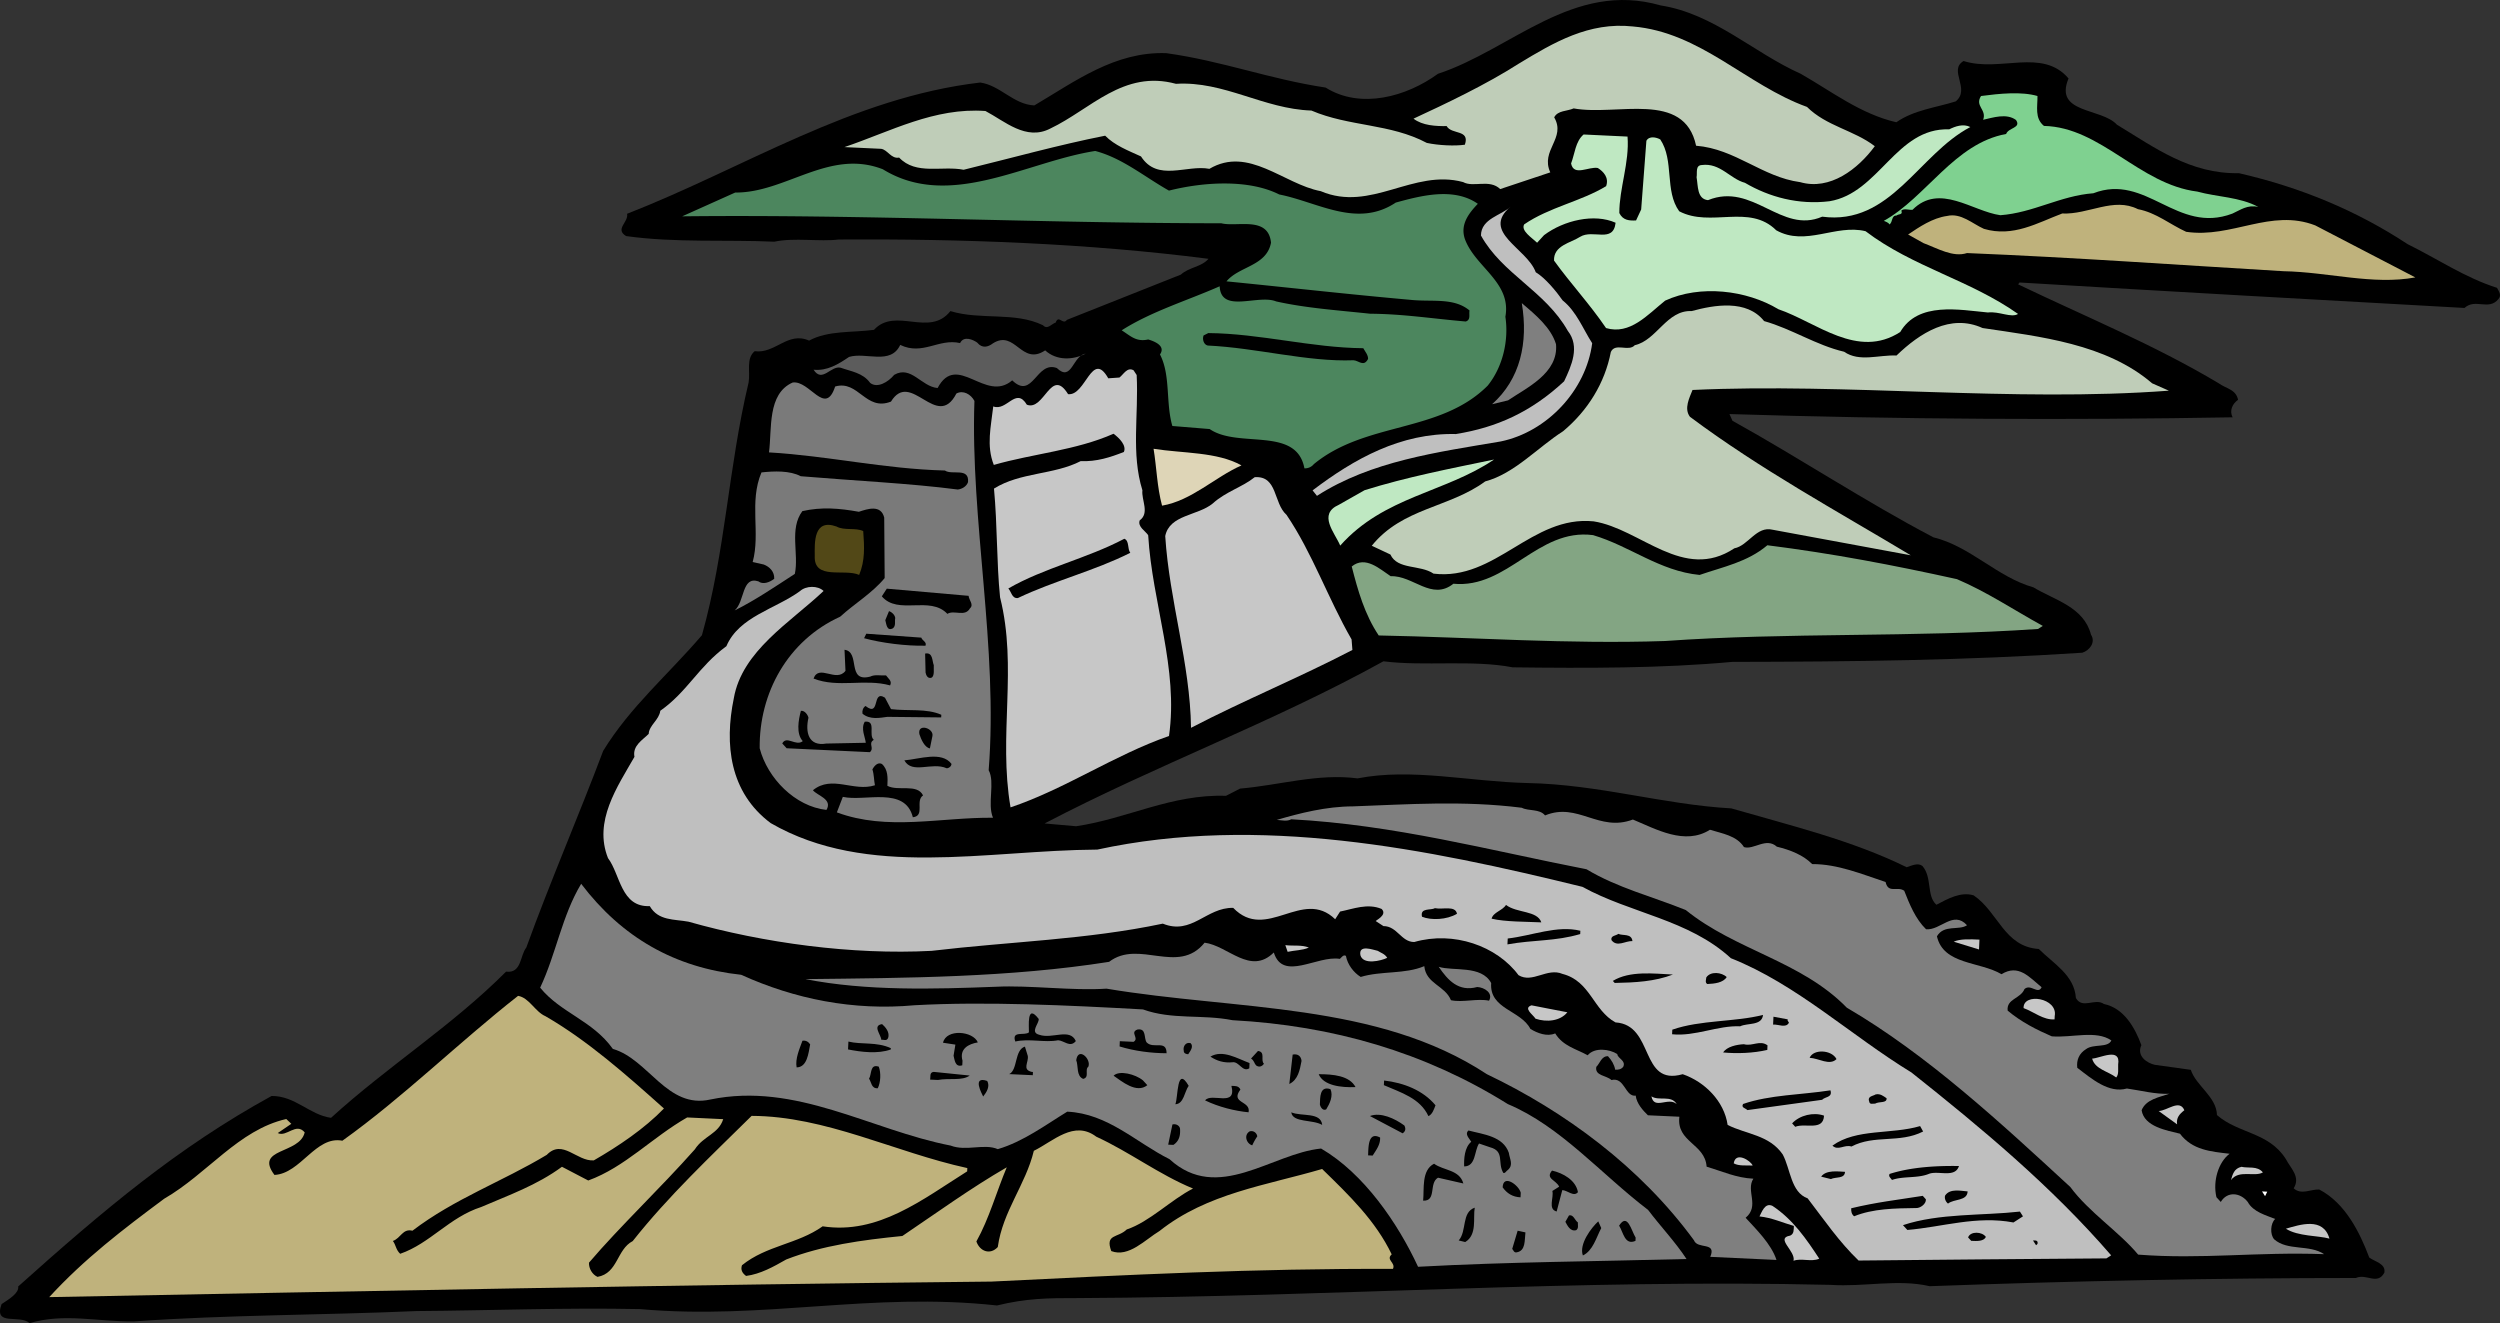 <svg xmlns="http://www.w3.org/2000/svg" width="261.918" height="138.618"><rect width="100%" height="100%" fill="#333333" stroke="none"/><path d="M188.652 7.727c3.285 1.875 6.274 4.215 10.02 5.082 1.847-1.289 4.133-1.527 6.226-2.187 1.579-1.3-.808-3.273.82-4.23 3.798 1.21 8.259-1.403 10.997 1.828-1.551 3.71 3.437 3.05 5.074 4.847 3.95 2.39 7.672 5.18 12.773 5.075 6.399 1.472 12.278 3.882 17.684 7.44 3.098 1.524 6.031 3.52 9.356 4.571.19.352.515.781.152 1.176-1.024 1.262-2.406-.113-3.555.934-15.52-.864-31.105-1.735-46.62-2.668l-.145.195c7 3.36 14.226 6.316 20.992 10.352.797.585 1.828.636 2.05 1.746-.566.386-.945 1.129-.566 1.832-17.02.304-34.98.218-52.719-.34l.313.703c7.047 3.91 13.855 8.43 21.043 12.207 3.879.941 6.687 4.172 10.492 5.246 2.21 1.34 5.273 2.035 6.031 4.961.516.785-.144 1.648-.914 1.887-12.222.804-24 .937-36.668.96-7.469.684-15.246.665-23.02.57-4.16-.812-9.288-.089-13.53-.632-11.59 6.406-23.782 10.86-35.497 16.988l3.293.293c5.336-.78 10.004-3.386 15.707-3.187l1.48-.758c4.15-.355 8.13-1.613 12.306-1.07 5.695-1.11 11.687.34 17.804.488 7.5.148 14.215 2.254 21.356 2.656 6.25 1.809 12.648 3.348 18.367 6.164.558-.18 1.191-.496 1.656-.129 1.047 1.22.406 3.118 1.461 4.063 1.203-.633 2.547-1.395 3.902-.988 2.602 1.773 3.192 5.382 6.829 5.62 1.511 1.52 3.726 2.723 3.886 5.141.703 1.203 2-.043 2.934.621 2.113.442 3.254 2.493 3.926 4.313-.536 1.144.601 1.887 1.418 2.062l3.761.524c.543 1.676 2.692 2.808 2.739 4.738 2.25 1.965 5.425 1.77 7.218 4.61.504.984 1.567 1.863.82 3.066.794.727 1.786.082 2.68.125 2.754 1.437 4.262 4.539 5.239 7.129.601.445 1.761.637 1.578 1.59-.75 1.343-1.86.05-2.985.55-14.593 0-29.824.317-44.648.86-3.34-.774-6.82.094-10.39-.14-26.68-.634-52.243 1.261-78.887 1.386-3.098-.008-5.372.023-8.438.773-13.219-1.445-24.441 1.54-37.398.38-7.907-.165-15.84.152-23.414.206-9.868.434-19.707.383-29.653 1.086-3.855.028-7.258-.89-10.886.176-1.055-.941-3.805.375-2.934-1.996.781-.512 1.844-1.152 1.738-1.844 8.985-8.047 16.723-14.566 26.547-19.957 2.477-.02 3.969 1.977 6.227 2.29 5.968-5.434 12.632-9.595 18.34-15.317 1.644.215 1.457-1.723 2.117-2.516 2.53-6.972 5.46-13.719 8.058-20.617 2.832-4.621 6.774-7.945 10.344-12.113 2.48-8.832 2.75-17.496 4.89-26.48.192-1.16-.292-2.493.637-3.278 2.121.309 3.473-2.106 5.7-1.106 1.976-1.078 4.511-.824 6.796-1.128 2.25-2.442 5.813.824 8.008-1.965 3.192.976 6.746.043 9.707 1.488.457.504.903-.164 1.32-.281.32-.88.747.312 1.184-.29l11.93-4.738c.86-.785 2.168-.793 2.898-1.656-12.66-1.625-25.855-2.105-38.73-2.023-2.008.25-4.672-.219-6.758.23-4.945-.23-10.402.133-15.531-.59-1.203-.746.273-1.433.11-2.336 12.273-4.793 23.566-12.18 36.995-13.75 2.117.305 3.473 2.297 5.668 2.399 4.32-2.55 8.457-5.66 13.82-5.477 5.95.832 10.75 2.707 16.696 3.606 3.68 2.308 8.492.949 11.77-1.442 7.695-2.53 14.16-9.8 23.331-7.164 5.602.88 9.68 4.926 14.672 7.16"/><path fill="#bfcdb8" d="M189.312 11.2c2.04 2.024 4.915 2.434 7.106 4.117-1.766 2.399-4.695 4.668-7.82 3.766-3.965-.531-6.79-3.488-10.903-3.816-1.242-5.844-8.324-3.079-12.828-3.91-.703.312-1.66.199-2.039.937 1.274 2.195-1.473 3.441-.41 5.765l-5.246 1.75c-1.117-1.085-2.817-.132-3.887-.734-5.234-1.418-9.652 3.195-14.914.953-3.89-.734-7.559-4.761-11.664-2.34-2.387-.457-5.434 1.399-7.168-1.3-1.348-.614-2.766-1.16-3.754-2.172-4.793.945-9.883 2.36-14.828 3.57-2.25-.45-4.984.594-6.758-1.277-.832.164-1.2-.817-1.883-.918l-3.847-.18c4.828-1.633 9.422-4.172 14.773-3.781 2.016 1.058 4.258 3.16 6.797 1.836 4.227-2.008 7.656-6.184 13.164-4.684 5.04-.312 9.168 2.633 14.188 2.8 3.98 1.7 8.265 1.352 12.093 3.392 1.227.261 2.946.343 3.985.187.558-1.629-1.399-1.031-1.907-1.95-1.101.016-2.543-.05-3.472-.78 3.379-1.563 7.601-3.57 11.008-5.75 3.683-2.235 7.367-4.403 11.957-3.91 7.129.609 11.894 6.132 18.257 8.43"/><path fill="#7fd190" d="M213.46 10.06c.02 1.105-.316 2.328.68 3.132 5.981.14 9.97 6.114 16.063 6.88 2.106.581 4.445.554 6.395 1.609-1.16-.262-1.875.324-2.72.699-5.816 2.203-9.023-4.281-14.562-2.133-3.453.254-6.293 2.047-9.746 2.3-2.941-.413-6.379-3.398-9.199-.57-.344.051-.887-.18-1.172.082.184.489-.293.329-.508.524-.547-.024-.375.672-.73.933-.129-.214-.399-.296-.602-.375 4.453-2.476 7.403-8.117 12.817-9.105.238-.676 1.613-.61 1.035-1.465-1-.734-2.399-.25-3.442-.023.395-1.082-.898-1.418-.226-2.489 1.937-.253 4.223-.492 5.918 0"/><path fill="#bfe8c2" d="M206.426 13.31c-5.434 2.843-8.336 10.347-15.52 9.39-4.285 1.863-7.262-3.644-11.965-1.73-1.164-.125-1.03-1.496-1.195-2.399.09-.476-.148-1.246.543-1.281 1.938-.254 2.96 1.445 4.523 1.863 2.547 1.496 5.606 2.328 8.86 1.93 5.203-.856 6.972-7.727 12.539-7.531.633-.317 1.476-.621 2.215-.243"/><path fill="#bfe8c2" d="M170.512 14.31c.218 2.69-.875 5.464-.86 8.011.38.778 1.067.809 1.754.774l.535-1.149.547-7.199c.301-.54 1.047-.363 1.453-.14 1.48 2.202.434 5.39 1.985 7.527 3.293 1.738 7.336-.825 10.164 1.992 3.086 1.73 6.226-.672 9.36.098 4.917 3.742 10.98 5.128 15.976 8.668-.711.449-1.985-.301-3.16-.153-2.946-.273-7.313-1.168-9.184 2.047-4.473 2.89-8.762-1.027-12.762-2.387-3.347-2.015-8.207-2.59-11.867-.902-1.86 1.496-3.68 3.613-6.191 2.875-1.739-2.559-3.707-4.648-5.45-7.07-.066-1.586 1.739-1.848 2.73-2.489 1.349-.832 3.477.715 3.72-1.476-2.227-1-5.426-.254-7.496 1.3l-.727.794c-.527-.508-1.73-1.254-1.355-1.922 2.632-1.805 5.964-2.407 8.585-4.004.32-.883-.27-1.528-.87-1.903-.958-.18-2.524.918-2.801-.476.39-1.012.453-2.316 1.312-3.035l4.602.219"/><path fill="#4c865e" d="M122.469 19.97c3.691-.93 8.386-1.192 11.547.402 4.093.812 8.164 3.55 12.214.852 2.582-.707 6.067-1.645 8.598.128-.941.989-1.89 2.18-1.344 3.723 1.102 2.942 4.883 4.496 4.23 8.113.368 2.426-.245 5.223-1.85 7.211-4.985 5-12.774 3.739-18.22 8.23a1.2 1.2 0 0 1-.984.438c-.824-4.445-6.926-2.047-9.926-4.117l-3.91-.32c-.71-2.442-.164-5.309-1.297-7.496.66-.934-.691-1.41-1.234-1.57-1.254.285-1.844-.364-2.777-.958 3.12-1.988 6.89-3.12 10.265-4.613.14 2.899 4.024.809 5.914 1.586 3.133.7 6.36.918 9.856 1.29 3.437.022 6.445.507 10.011.815.559-.183.309-.746.399-1.152-1.656-1.387-3.953-.875-6.215-1.121-6.512-.578-12.672-1.281-19.25-1.934 1.313-1.59 4.203-1.593 4.664-4.05-.281-2.836-3.574-1.614-5.207-2.035-19.137-.004-37.61-.942-56.484-.727l5.554-2.492c5.301.043 9.856-4.63 15.47-2.438 7.023 4.32 15.042-.808 22.253-1.918 2.86.754 5.176 2.723 7.723 4.153"/><path fill="#bfb27c" d="M229.039 24.286c4.785.707 8.86-2.477 13.523-.672l10.485 5.45c-4.445.824-9.13-.567-13.805-.65-11.055-.655-21.824-1.437-33.164-1.901-1.465.48-3.074-.489-4.562-1.043l-1.61-.899c1.14-.773 2.563-1.742 4.086-1.945 1.461-.344 2.645.812 3.86 1.351 3.054.903 5.605-.628 8.199-1.609 2.746.129 5.383-1.746 7.937-.453 1.91.363 3.367 1.605 5.051 2.371"/><path fill="#bfbfbf" d="M160.894 28.52c1.004.598 2.176 2.032 2.82 2.954 1.462 1.171 2.134 2.992 3.095 4.484-.641 4.926-4.704 9.277-9.57 10.289-6.66 1.133-13.587 2.047-19.266 5.703l-.457-.574c4.355-3.305 9.234-6.035 15.011-5.902 4.301-.692 7.887-2.313 11.34-5.524.766-1.617 1.688-3.64.387-5.285-2.352-4.172-6.879-5.965-9.098-9.992.016-1.79 2.164-2.106 3.102-3.024-3.156 2.676 1.722 4.348 2.636 6.871"/><path fill="#bfcdb8" d="M184.816 33.638c2.922.824 5.457 2.527 8.387 3.214 1.602 1.11 3.633.309 5.488.395 2.453-2.363 5.645-4.414 9.016-2.879 6.016.902 12.934 1.64 17.766 5.79l1.754.773c-16.375 1.226-33.762-.829-49.907-.075-.316.813-.918 1.953-.27 2.809 7.384 5.512 15.302 9.809 23.137 14.512L185.72 55.5c-1.703-.426-2.559 1.672-4.016 1.945-5.328 3.535-9.816-2.043-14.738-2.824-6.508-.652-10.274 6.262-16.778 5.477-1.402-.961-3.77-.383-4.52-2.004l-1.952-.918c3.215-3.98 8.101-3.957 11.883-6.739 3.066-.82 5.464-3.53 8.164-5.261 2.578-2.153 4.367-5.028 5-8.301.46-1.012 1.859.02 2.511-.711 2.297-.512 3.34-3.695 5.954-3.574 2.37-.645 5.769-1.242 7.59 1.047"/><path fill="#fff" d="m212.227 33.411.68.238-.68-.238"/><path fill="#7f7f7f" d="M163.02 36.056c.269 3.039-3.036 4.539-5.028 5.89l-1.672.403c2.946-2.618 3.813-6.43 3.114-10.594 1.457 1.238 3.046 2.554 3.585 4.3"/><path d="M142.828 36.481c.191.356.52.715.5 1.125-.457.875-.973.164-1.523.137-4.828.188-10.125-1.3-15.278-1.543-.41-.09-.59-.648-.433-1.055l.496-.25c5.433.047 10.804 1.54 16.238 1.586"/><path fill="#5c5c5c" d="M104.027 35.97c2.34-1.477 2.985 2.41 5.473.738 1.187 1.09 2.91 1.031 4.25.336-1.387.21-1.45 3.031-3.031 1.512-2.164-.793-2.5 3.39-4.672 1.293-2.797 2.418-5.778-3.024-7.817.804-1.714-.152-2.777-2.402-4.546-1.383-.657.793-1.79 1.43-2.52.844-.773-1.07-2.008-1.195-3.09-1.59-1.023-.254-1.937 1.63-2.836.211 1.442.137 2.574-.57 3.715-1.34 1.746-.539 4.363.891 5.36-1.261 2.355 1.14 4.027-.707 6.273-.192.383-.804 1.39-.343 1.793-.05.52.644 1.148.464 1.648.078"/><path fill="#c7c7c7" d="M117.281 39.552c.43-.325.813-1.133 1.48-.758l.325.496c.215 4.21-.594 8.234.601 12.078-.117 1.027.782 2.375-.285 3.152-.238.676.633 1.133.89 1.555.423 7.113 3.196 13.988 2.18 21.031-5.742 2.004-10.863 5.547-16.601 7.48-1.297-7.562.758-14.628-1.098-22.01-.375-3.735-.27-7.446-.636-11.388 2.765-1.73 6.261-1.425 9.086-2.879 1.648.079 3.117-.402 4.52-.957.308-.675-.481-1.468-1.083-1.91-3.937 1.742-8.426 2.082-12.543 3.266-.8-2.035-.293-4.008-.058-6.129 1.421.547 2.37-2.094 3.52-.18 1.827.707 2.53-4.011 4.32-1.105 1.847.226 2.492-4.7 4.21-1.66l1.172-.082"/><path fill="#7a7a7a" d="M87.496 40.493c2.445-.71 3.184 2.629 5.848 1.582 2.09-3.414 4.812 3.117 6.855-.848.707-.378 1.512.07 1.89.778-.445 12.437 2.505 25.863 1.49 38.687.694 1.274-.165 3.504.452 4.98-5.504-.054-11.078 1.407-16.355-.562l.625-1.625c2.316.524 6.523-1.136 7.336 2.137 1.312-.145.218-1.711 1.07-2.29-.629-1.269-2.598-.398-3.738-1.003.039-.824.082-1.715-.582-2.297-.47-.23-.84.3-.989.57.18.559.153 1.11.266 1.668-2.238.72-4.492-1.109-6.496.52.453.57 2.09.926 1.418 2.062-3.29-.359-6.18-3.32-6.996-6.457-.07-5.785 2.941-11.289 8.43-13.785 1.507-1.375 3.347-2.457 4.664-4.047l-.047-6.336c-.348-1.394-1.746-.91-2.657-.609-2.046-.371-3.902-.523-5.918-.07-1.394 1.863-.347 4.46-.789 6.574-2.062 1.348-4.265 2.828-6.308 3.832 1.078-.914.722-3.613 2.484-3.05.465.366 1.164.124 1.664-.266.035-.754-.492-1.262-1.097-1.496l-1.16-.262c.831-3.059-.395-6.281.921-9.387 1.317-.144 2.969-.207 4.114.399 5.484.464 11.53.75 16.457 1.394.414-.05.91-.305 1.07-.777.14-1.578-1.692-.7-2.422-1.215-6.395-.164-12.184-1.535-18.43-1.899.32-2.464-.195-6.136 2.477-7.32 1.8-.258 3.41 3.606 4.453.418"/><path fill="#bfe8c2" d="M156.531 48.142c-5.12 3.476-11.539 3.863-16.12 9.019-.556-1.336-2.392-3.281-.142-4.277l2.688-1.524c4.398-1.379 8.984-2.265 13.574-3.218"/><path fill="#ded5b7" d="M130.066 48.759c-2.812 1.242-5.199 3.68-8.32 4.218-.527-1.953-.57-4.02-.89-5.96 3.074.488 6.663.312 9.21 1.742"/><path fill="#c7c7c7" d="M134.781 53.934c2.703 3.98 4.34 8.743 6.82 13.055l.086 1.106c-5.574 2.906-11.328 5.254-16.906 8.156-.094-6.75-2.265-13.254-2.703-20.09.45-2.25 3.402-2.113 4.98-3.414 1.368-1.246 3.11-1.715 4.395-2.754 2.418-.164 1.941 2.707 3.328 3.941"/><path fill="#83a583" d="M178.062 60.235c2.45-.847 5.02-1.347 7.098-3.11 6.91.876 13.121 2.063 19.867 3.552 3.106 1.316 5.973 3.238 8.992 4.898l-.496.32c-13.05.903-26.246.348-39.09 1.262-10.206.344-19.949-.387-29.988-.582-1.48-2.207-2.187-4.719-2.828-7.226 1.434-1.172 2.945.277 4.082 1.02 2.348-.099 4.285 2.608 6.57.788 5.692.543 8.813-5.848 14.63-5.094 3.87 1.145 6.98 3.77 11.163 4.172"/><path d="M118.418 57.915c-3.738 1.89-7.988 2.93-11.79 4.746-.62.043-.66-.648-.987-1.008 3.753-2.164 8.203-3.125 12.156-5.21.539.23.297 1.046.62 1.472"/><path fill="#524817" d="M90.437 55.638c.125 1.66.196 3.105-.425 4.593-1.551-.695-4.778.602-4.653-2.007-.008-1.31-.16-3.934 2.278-3.063.804.453 1.992.094 2.8.477"/><path d="M101.477 62.423c.046.48.574.922.144 1.312-.527.942-1.66.13-2.367.578-1.836-1.945-5.172.168-6.867-1.836l.52-.804 8.57.75"/><path fill="#bfbfbf" d="M86.285 61.915c-3.457 3.277-8.555 6.273-9.41 11.262-.98 4.77-.461 9.82 3.863 13.054 10.121 5.844 22.582 2.848 34.223 2.778 16.969-3.68 34.492-.102 50.824 3.902 5.035 2.781 11.133 3.414 15.555 7.477 6.89 2.73 12.558 8.093 18.918 11.972 7.367 5.852 14.652 11.907 20.922 19.157l-.496.32c-8.676.074-17.766.129-25.965.226-2.04-1.957-3.586-4.23-5.336-6.515-1.762-.633-1.785-3.047-2.61-4.598-1.418-2.062-3.824-2.105-5.773-3.094-.363-2.496-2.402-4.52-4.707-5.316-4.535 1.3-2.926-5.164-7.043-5.426-2.348-1.281-2.617-4.32-5.543-5.078-1.621-.695-3.148 1.023-4.617.129-2.27-3.066-6.805-4.656-10.922-3.473-1.375.004-1.781-1.668-3.227-1.668l-.8-.52c-.067-.07 1.265-.628.609-1.277-1.484-.62-2.961-.004-4.352.274l-.515.805c-3.426-3.329-7.207 2.414-10.684-1.192-2.82-.062-4.336 2.895-7.375 1.653-7.996 1.687-15.922 1.867-24.23 2.851-8.352.438-17.582-.824-25.465-3.055-1.5-.277-3.164-.078-4.055-1.632-3.035.132-3.078-3.313-4.375-5.028-1.539-3.855.969-7.457 2.77-10.61-.22-1.179.84-1.75 1.492-2.405.039-.895 1.098-1.465 1.215-2.422 2.847-2 4.004-4.633 6.926-6.766 1.316-3.105 5.136-3.89 7.703-5.766.648-.59 1.886-.597 2.48-.019"/><path d="M93.793 64.743c-.082.34.101.832-.258 1.09-.633.316-.668-.441-.785-.86l.39-.949c.27.082.602.375.653.72m2.727 2.058c.12.347.597.441.44.847-2.066.04-4.597-.285-6.433-.785l.23-.472 5.762.41m-5.355 4.086c.496-.254 1.105-.086 1.66-.13.258.356.66.583.43 1.051-2.649-.742-5.45.297-8.02-.718.555-1.559 2.387.457 3.344-.809l-.101-2.207c1.707.219.18 3.45 2.687 2.813m6.664-1.204c-.02.48.09 1.04-.195 1.297-.422.188-.61-.234-.664-.511l-.047-1.996c.836-.168.722.789.906 1.21m-4.48 4.61c1.777.219 3.718-.102 5.27.59l-.013.277-5.64-.059c-.766.102-1.809.329-2.602-.328-.054-.28.028-.62.313-.812 1.593 1.246.633-1.762 2.039-.867l.633 1.199m-8.648.902c-.348 1.496-.009 3.028 1.866 2.703l4.137-.082c-.043-.55-.55-1.472-.105-2.207 1.246-.148.347 1.39.945 1.903-.637.382.098.832-.406 1.289l-8.723-.41-.46-.504c.456-.871 1.433.343 2.148-.243-.72-.793-.446-2.222-.196-3.175.414-.051.735.445.793.726m12.988 1.918-.265 1.293c-.547-.094-.922-.937-1.102-1.496-.218-1.18 1.543-.617 1.367.203m1.997 2.914c-.012.278-.297.469-.504.461-1.551-.695-3.61.656-4.434-.828 1.59-.133 3.902-.988 4.938.367"/><path fill="#7f7f7f" d="M161.871 85.43c3.438-1.421 5.629 1.778 9.203.43 2.43 1.008 5.45 2.735 8.074 1.07 1.29.403 2.793.61 3.563 1.817 1.016.324 2.32-1.059 3.445-.043 1.43.344 2.781.887 3.7 1.824 2.687-.012 5.25 1.074 7.69 1.875.286 1.254 1.22.403 1.954.918.555 1.406 1.172 2.95 2.289 4.035 1.508.137 2.848-2.004 4.29-.422-.856.582-2.407-.113-3.153 1.16.683 2.997 4.488 2.622 6.765 3.97 1.774-1.087 2.88.273 4.203 1.367-.382.808-1.152-.399-1.796.19-.395 1.013-1.907 1.013-1.762 2.259 1.39 1.168 3.008 2 4.625 2.695 2.125.168 4.644-.676 6.242.43-.379.808-1.871.324-2.656.91-.711.445-1.016 1.121-.918 1.953 1.527 1.172 3.316 2.703 5.2 2.172 1.437.203 3 .621 4.448.55-1.05.364-2.437.575-2.906 1.723.266 1.735 2.656 2.121 4.016 2.461 1.297 1.715 3.218 1.871 5.203 2.102-1.14.844-1.785 2.808-1.383 4.55l.457.5c.672-1.136 2.043-1.003 2.824-.003.57 1.058 1.93 1.398 2.875 1.785-.504.46-.558 1.629-.101 2.133 1.39 1.234 3.695.515 5.23 1.554-7.012-.261-12.832.567-19.484.047-1.957-2.363-5.16-4.441-7.106-7.082-7.324-6.746-14.972-13.851-23.418-18.789-4.793-4.91-11.625-5.988-16.867-10.226-3.445-1.399-7.187-2.333-10.398-4.274-10.235-1.996-20.09-4.66-30.942-5.238-.425.254-1.035.09-1.515.066 2.441-.71 5.16-1.41 7.98-1.418 5.793-.207 11.527-.629 17.688.145.738.379 1.855.086 2.441.804"/><path d="M161.48 96.634c-1.507-.075-3.785-.043-5.21-.387.167-.68 1.14-.84 1.511-1.441 1.13.878 3.278.566 3.7 1.828m-8.837-.899c-1.062.637-2.718.7-3.664.309-.23-.973.926-.645 1.348-.899.82.176 2.152-.312 2.316.59"/><path fill="#c7c7c7" d="m207.336 99.474-2.649-.813c.633-.312 1.735-.262 2.696-.219l-.047 1.032"/><path d="M165.555 97.856c-2.582.774-4.914.594-7.625 1.086l.03-.617c2.56-.293 5.161-1.41 7.61-.812l-.015.343"/><path fill="#7f7f7f" d="M77.648 102.126c5.598 2.535 11.735 3.785 18.164 3.191 7.383-.41 16.11 0 23.934.438 3.05 1.105 6.176.496 9.383 1.129 10.504.562 20.148 3.355 28.844 8.789 5.535 2.324 9.773 7.344 14.691 11.086 1.23 1.64 2.871 3.37 4.027 5.144-9.375.25-18.601.297-28.125.813-2.125-4.575-5.668-9.766-10.16-12.387-5.183.516-10.8 5.758-15.883 1.113-3.5-1.746-6.453-4.777-10.71-4.976-2.2 1.343-4.626 3.156-7.278 3.926-1.418-.618-3.316.257-4.937-.372-8.395-1.632-16.211-6.68-25.176-4.828-4.524 1.024-6.48-4.23-10.215-5.3-2.133-2.993-5.469-3.77-7.617-6.415 1.683-3.57 2.281-7.535 4.297-10.882 4.28 5.64 9.843 8.793 16.761 9.53"/><path d="M171.027 98.595c-.754-.035-1.617.68-2.199-.106-.113-.484.504-.457.719-.652.472.226 1.383-.074 1.48.758"/><path fill="#c7c7c7" d="M137.125 99.274c-.703.309-1.457.274-2.223.446l-.242-.7c.82.106 1.723-.054 2.465.254m8.211 1.075c-.633.312-2.516.773-2.809-.27-.222-1.18 1.332-.559 1.813-.465.332.219.738.309.996.735"/><path fill="#7f7f7f" d="M133.453 99.79c.957 3.074 4.531.281 6.922.668.215-.195.363-.465.633-.313.164.903.812 1.758 1.55 2.207 2.165-.656 4.626-.265 6.66-1.132.188 1.867 2.176 2.027 2.794 3.57 1.226.266 2.761-.211 3.992.05.45-.804-.488-1.398-1.242-1.433-1.953.527-3.067-.695-4.032-2.117 1.493.484 4.485-.203 5.497 1.703-.2 2.746 3.101 2.832 4.109 4.805.738.449 1.754.84 2.598.469.828 1.343 2.195 1.617 3.402 2.292.726-.863 2.3-.648 3.101-.128.047.484.934.664.625 1.336-.218.265-.496.32-.84.304-.109-.554-.367-.98-.757-1.414-.688-.031-.863.785-1.223 1.113-.183.957 1.059.88 1.586 1.383 1.395-.347 1.43 1.79 2.54 1.633.1.832.753 1.55 1.28 2.059l3.297.152c-.332 2.672 2.692 2.812 2.852 5.23 1.629.489 3.113 1.18 4.898 1.262-.816 1.27.692 2.856-.812 4.094 1.047 1.148 2.695 2.742 3.234 4.418l-6.937-.324c.695-1.621-1.34-.75-1.707-1.735-5.63-7.699-13.547-13.508-21.696-17.402-11.484-7.559-26.191-6.668-39.851-8.961-3.59.242-8.035-.379-11.555-.2-6.484.247-13.586.466-19.996-.8 10.61-.121 21.418-.164 31.82-1.809 3.145-2.402 7.23 1.438 10.008-2.007 2.465.32 4.793 3.457 7.25 1.027"/><path d="M180.902 102.364c-.375.602-1.273.695-2.031.73-.27-.152-.117-.488-.105-.695.445-.668 1.609-.543 2.136-.035m-5.632-.265c-1.895.734-3.965.843-6.102.882l-.195-.214c1.773-1.086 4.304-.762 6.296-.668"/><path fill="#c7c7c7" d="m215.266 106.454-.016.344c-1.172.082-2.164-.79-3.246-1.184-.063-1.656 3.629-1.07 3.262.84"/><path d="M184.707 106.329c-.121 1.164-1.621.816-2.395 1.195-2.335-.11-4.734 1.086-7.132.832l.023-.48c2.941-1.031 6.578-.793 9.504-1.547"/><path fill="#c7c7c7" d="M164.207 106.052c-.734.93-2.188 1.07-3.336.672-.258-.426-1.324-1.098-.418-1.399 1.434.274 2.25.45 3.754.727"/><path d="M187.3 106.794c-.073.133.06.207.122.351-.305.602-1.11.153-1.66.196l.039-.824 1.5.277"/><path fill="#c7c7c7" d="M221.914 111.516c-.023.481.09 1.04-.203 1.368-.863-.66-2.23-.86-2.524-1.977.829-.031 3.02-1.234 2.727.61"/><path d="m185.176 109.516-.02.481c-1.465.344-3.187.402-4.625.266.371-.602 1.414-.829 2.172-.864.887.25 1.676-.472 2.473.117m-76.352-2.761c.047.484-.96 1.402.059 1.656 1.355.477 3.203-.746 3.828.66-.59.73-1.238-.058-1.856-.086-1.39.278-3.02-.21-4.484.133-.426-1.187.992-.57 1.426-.965.023-.55-.27-3.11 1.027-1.398m83.582 4.203c-.722.723-1.855-.09-2.816-.133.39-.945 2.312-.855 2.816.133"/><path fill="#bfb27c" d="M57.14 106.462c4.422 2.55 8.52 6.183 12.419 9.672-2.028 2.105-4.801 3.972-7.348 5.437-1.793.121-3.266-2.289-4.93-.578-4.676 2.813-9.644 4.574-14.07 7.945-1.024-.254-1.207.77-2.05 1.075.327.43.304.91.765 1.343 3.148-1.09 5.136-3.82 8.492-4.902 2.879-1.242 5.82-2.273 8.457-4.215l2.754 1.438c3.855-1.403 6.683-4.504 10.363-6.606l3.777.18c-.488 1.558-2.078 1.762-2.972 3.164-3.633 4.098-7.813 8.031-11.09 11.871-.027.617.355 1.254.895 1.488 2.152-.382 1.992-2.867 3.687-3.75 3.73-4.715 8.125-8.843 12.457-13.117 7.777.024 14.965 3.8 22.598 5.469l-.016.344c-4.683 2.945-9.332 6.652-15.14 5.757-2.633 1.875-5.876 1.997-8.454 4.079-.16.476.032.828.43 1.12 1.523-.202 2.867-.964 4.211-1.726 3.789-1.476 7.945-2.039 12.164-2.46 3.625-2.446 7.188-5.032 10.938-7.196-1.082 2.566-1.832 5.351-3.184 7.77.363 1.046 1.445 1.445 2.242.585.52-3.761 2.926-6.539 3.777-10.082 2.043-1.004 4.215-3.242 6.543-1.48 3.504 1.61 6.559 3.957 10.137 5.433-2.254 1.133-4.57 3.5-6.945 4.286-.938.918-2.293.441-1.621 2.265 1.824.703 3.566-1.21 5.054-2.105 5.004-3.965 11.172-4.774 17.036-6.496 2.894 2.82 5.593 5.425 7.289 8.945-.649.594.441.848.132 1.523-14.453-.058-27.703.625-42.054 1.329-32.578.328-66.41 1.011-98.727 1.628 3.703-4.027 7.7-7.074 12.051-10.312 4.527-2.61 7.773-7.207 12.785-8.348l.528.504-1.422.969c.941.457 1.91-1.152 2.824-.074-.524 2.316-5.309 1.61-3.168 4.46 2.758-.144 4.324-4.132 7.117-3.585 6.34-4.524 12.191-10.305 18.406-15.176 1.164.191 1.782 1.664 2.864 2.129"/><path d="M120.137 109.216c.722.722 2.082-.317 2.082 1.129-1.586-.004-3.364-.227-4.922-.711l.023-.551 1.442.066c.636-.383-.434-.984.406-1.289.973-.16.644.926.969 1.356m-27.102-.45c-.156.34-.488.118-.7.176-.038-.554-.96-1.492.079-1.648.332.289.855.867.621 1.473m31.711.527c.328.36-.04.824-.262 1.156-.207-.008-.476-.09-.465-.363-.113-.488.25-.953.727-.793m-22.301-.086c-.972.164-1.96.668-1.605 1.922l-.024.48c-.765.242-.796-.586-.914-1.004l.192-1.164-1.297-.199c.344-1.496 3.152-1.227 3.648-.035m29.977 2.234c-.223.336-.567.387-.832.168-.196-.215-.184-.488-.52-.71l.727-.794c.82.11.23.977.625 1.336m3.938-.292c-.18.952-.368 1.976-1.282 2.417l.352-3.082c.554-.113.886.18.93.664m-5.473.774c-.711.449-1.067-.739-1.762-.633-.898.094-1.645-.149-2.313-.59 1.278-.766 2.817.2 4.098.672l-.023.55m-23.207-1.296c.105.691-.618 1.418.402 1.672l.137.008-.016.34-2.473-.114c.915-.441.532-2.523 1.649-2.883l.3.977m-14.351-.813-.004.137c-1.332.488-3.113.27-4.477-.004l.04-.824c1.359.34 2.96.004 4.441.691m-8.449-.398c-.18.957-.317 2.398-1.418 2.414-.164-.902.293-1.914.61-2.793.347-.055.616.098.808.379m29.148 2.335c-.425.325.157 1.11-.543 1.282-.742-.308-.488-1.332-.73-1.96.203-1.438 1.59-.134 1.273.679"/><path fill="#c7c7c7" d="M228.848 116.317c-.5.39-.864.785-.758 1.48l-1.93-1.398c.895-.027 2.192-1.277 2.688-.082"/><path d="M191.77 114.231c.242.77-.583.66-.872.993l-7.828 1.078c-.199-.215-.68-.239-.453-.641 2.8-.969 6.102-.953 9.152-1.43m5.883.829c.043.55-.77.308-1.195.562-.207-.008-.559.113-.613-.168-.246-.629.375-.602.656-.793.488-.113.82.176 1.152.398m-55.636-1.168c-1.52.067-3.368-.16-3.86-1.351 1.512 0 3.227.152 3.86 1.351m8.378 1.907c-.16.406-.32.949-.742 1.136-.875-1.898-2.914-2.476-4.668-3.246l.024-.484c2.054.234 4.082 1.02 5.386 2.594m-30.191-2.106c-1.144.91-2.668-.402-3.535-.992.578-.594 2.281-.168 3.074.488l.461.504"/><path fill="#c7c7c7" d="M175.664 115.677c-.86-.797-2.371.648-2.648-.813.8.52 2.074-.176 2.648.813"/><path d="M124.535 113.759c-.441.597-.504 1.902-1.398 1.93.308-.743.125-4.126 1.398-1.93m-32.469-2.009c.246.634.2 1.661-.105 2.267-.692.039-.656-.649-.914-1.004.297-.47.07-1.582 1.02-1.262m47.323 2.359c.31.703-.074 1.512-.445 2.114-.351.19-.61-.235-.664-.512.031-.688-.043-1.996 1.11-1.602m-37.797-1.43c-.785.583-2.145.243-3.328.465l-.825-.039c.082-.273-.101-.761.383-.808l3.77.383m28.359 1.469c-1.098 1.464 1.117 1.156.856 2.382-1.442-.137-3.141-.562-4.555-1.246.66-.863 3.336.773 2.758-1.523.34.015.757-.036.941.386m61.145 2.735c-.079 1.648-1.965.734-3.016 1.168l-.328-.36c.797-.86 2.258-1.203 3.344-.808m-87.672-3.637c.316.566-.055 1.168-.422 1.633-.125-.281-1.203-2.188.422-1.633m98.054 5.297c-2.468 1.262-5.109.308-7.507 1.574-.746-.242-1.399.484-1.993-.094 2.497-1.808 6.18-1.156 9.184-2.047l.316.567m-54.351-.629c.187.355.105.625-.18.82l-3.426-1.812c1.121-.43 2.606.258 3.606.992m-8.606-.059c-1.004-.597-3.086-.21-3.242-1.32 1.082.461 3.102-.062 3.242 1.32m19.551 2.918c.106.692.492 1.262-.082 1.785-.21.125-.293.399-.496.32-.64-1.062.176-2.265-1.39-2.683l-1.153-.394c-.516.8-.316 2.39-1.558 2.402-.032-.758.027-1.996.742-2.582-.192-.352-.72-.79-.29-1.184 1.563.418 3.622.586 4.227 2.336"/><path fill="#c7c7c7" d="M237.078 122.829c-.851.512-2.531-.324-3.344.809.168-.614.332-1.223 1.102-1.395.68.172 1.656-.129 2.242.586"/><path d="M123.633 118.329c.035.691-.125 1.234-.696 1.617l-.55-.023.445-2.113c.418-.118.816.175.8.519m20.958.848c.031.757-.406 1.289-.778 1.89l-.48-.023c.04-.824-.02-2.547 1.258-1.867m-12.867-.125a6.145 6.145 0 0 0-.528.941c-.61-.168-.914-1.078-.273-1.46.418-.118.746.171.8.519m73.512 3.109c-.402 1.29-2.156.45-3.132.816-1.196.497-2.696.22-3.887.645-.13-.215-.399-.363-.246-.633 2.234-.719 4.93-.867 7.265-.828"/><path fill="#c7c7c7" d="M183.621 122.11c-.687-.031-1.45.07-1.984-.23.199-1.301 1.8-.262 1.984.23"/><path d="M193.297 122.77c-.035.758-.988.504-1.48.758l-1.02-.254c.515-.734 1.812-.535 2.5-.504"/><path fill="#fff" d="m237.305 125.321-.32-.5.55.028zm0 0"/><path d="m153.312 123.99-2.656-.606c-.988.574-.117 2.472-1.558 2.406.125-1.234-.196-3.176 1.144-3.871 1 .734 2.656.605 3.07 2.07m12.004.911c-.437.53-1.09-.192-1.64-.216l-.59 2.243c-.95-.25-.274-1.457-.45-2.153l.712-.449c-.313-.703-1.477-.828-.746-1.687 1.156.261 2.5 1.011 2.714 2.261m40.828-.078c-.05 1.031-1.414.758-2.058 1.278-.266-.215-.387-.567-.305-.84.52-.801 1.742-.47 2.363-.438m-4.374.829c.042.484-.598.933-1.008.913-2.274.032-4.547.063-6.512.864-.266-.22-.32-.496-.305-.84 2.645-.633 4.79-.875 7.496-1.301l.328.363m-42.445-.687-.023.48c-.824-.039-1.426-.41-1.875-1.05.066-1.446 1.726-.196 1.898.57"/><path fill="#c7c7c7" d="M244.05 129.767c-1.156-.329-3.296-.223-4.566-1.04 1.465-.414 3.914-1.261 4.567 1.04"/><path d="m211.941 127.434-.996.641c-3.886-.734-7.457.477-11.117.785l-.46-.504c3.776-1.265 8.378-.984 12.253-1.422l.32.5"/><path fill="#c7c7c7" d="M190.598 131.868c-.844.375-1.856-.086-2.696.219.254-1.02-1.953-2.363-.355-2.633.422-.188.37-.602.39-1.016-1.156-.328-2.3-.863-3.601-.996.226-.402.55-1.488 1.36-1.105 2.136 1.41 3.554 3.472 4.902 5.531"/><path d="M154.504 126.524c-.192 1.094.277 2.836-.996 3.602l-.684-.168c.875-.992.278-2.95 1.68-3.434m53.551 3.066c-.23.473-.918.438-1.536.41l-.328-.359c.239-.675 1.477-.62 1.864-.05m-42.75-1.528c-.012.278.109.625-.176.82-.625.176-.938-.527-1.129-.878l.379-.672c.484-.113.594.512.926.73m6.055 1.594-.016.344c-1.125.496-1.27-.887-1.715-1.594.89-1.406 1.281.54 1.73 1.25m42.11.465c.058.207-.082.27-.157.336l-.32-.496c.137.004.414-.051.477.16m-45.711-1.461c-.531 1.008-.871 2.371-1.926 2.871-.426-1.191.895-2.918 1.613-3.574l.313.703m-7.942.453c-.105.82.047 1.93-.922 2.09-.277.059-.335-.219-.464-.363l.57-1.903.816.176"/></svg>
